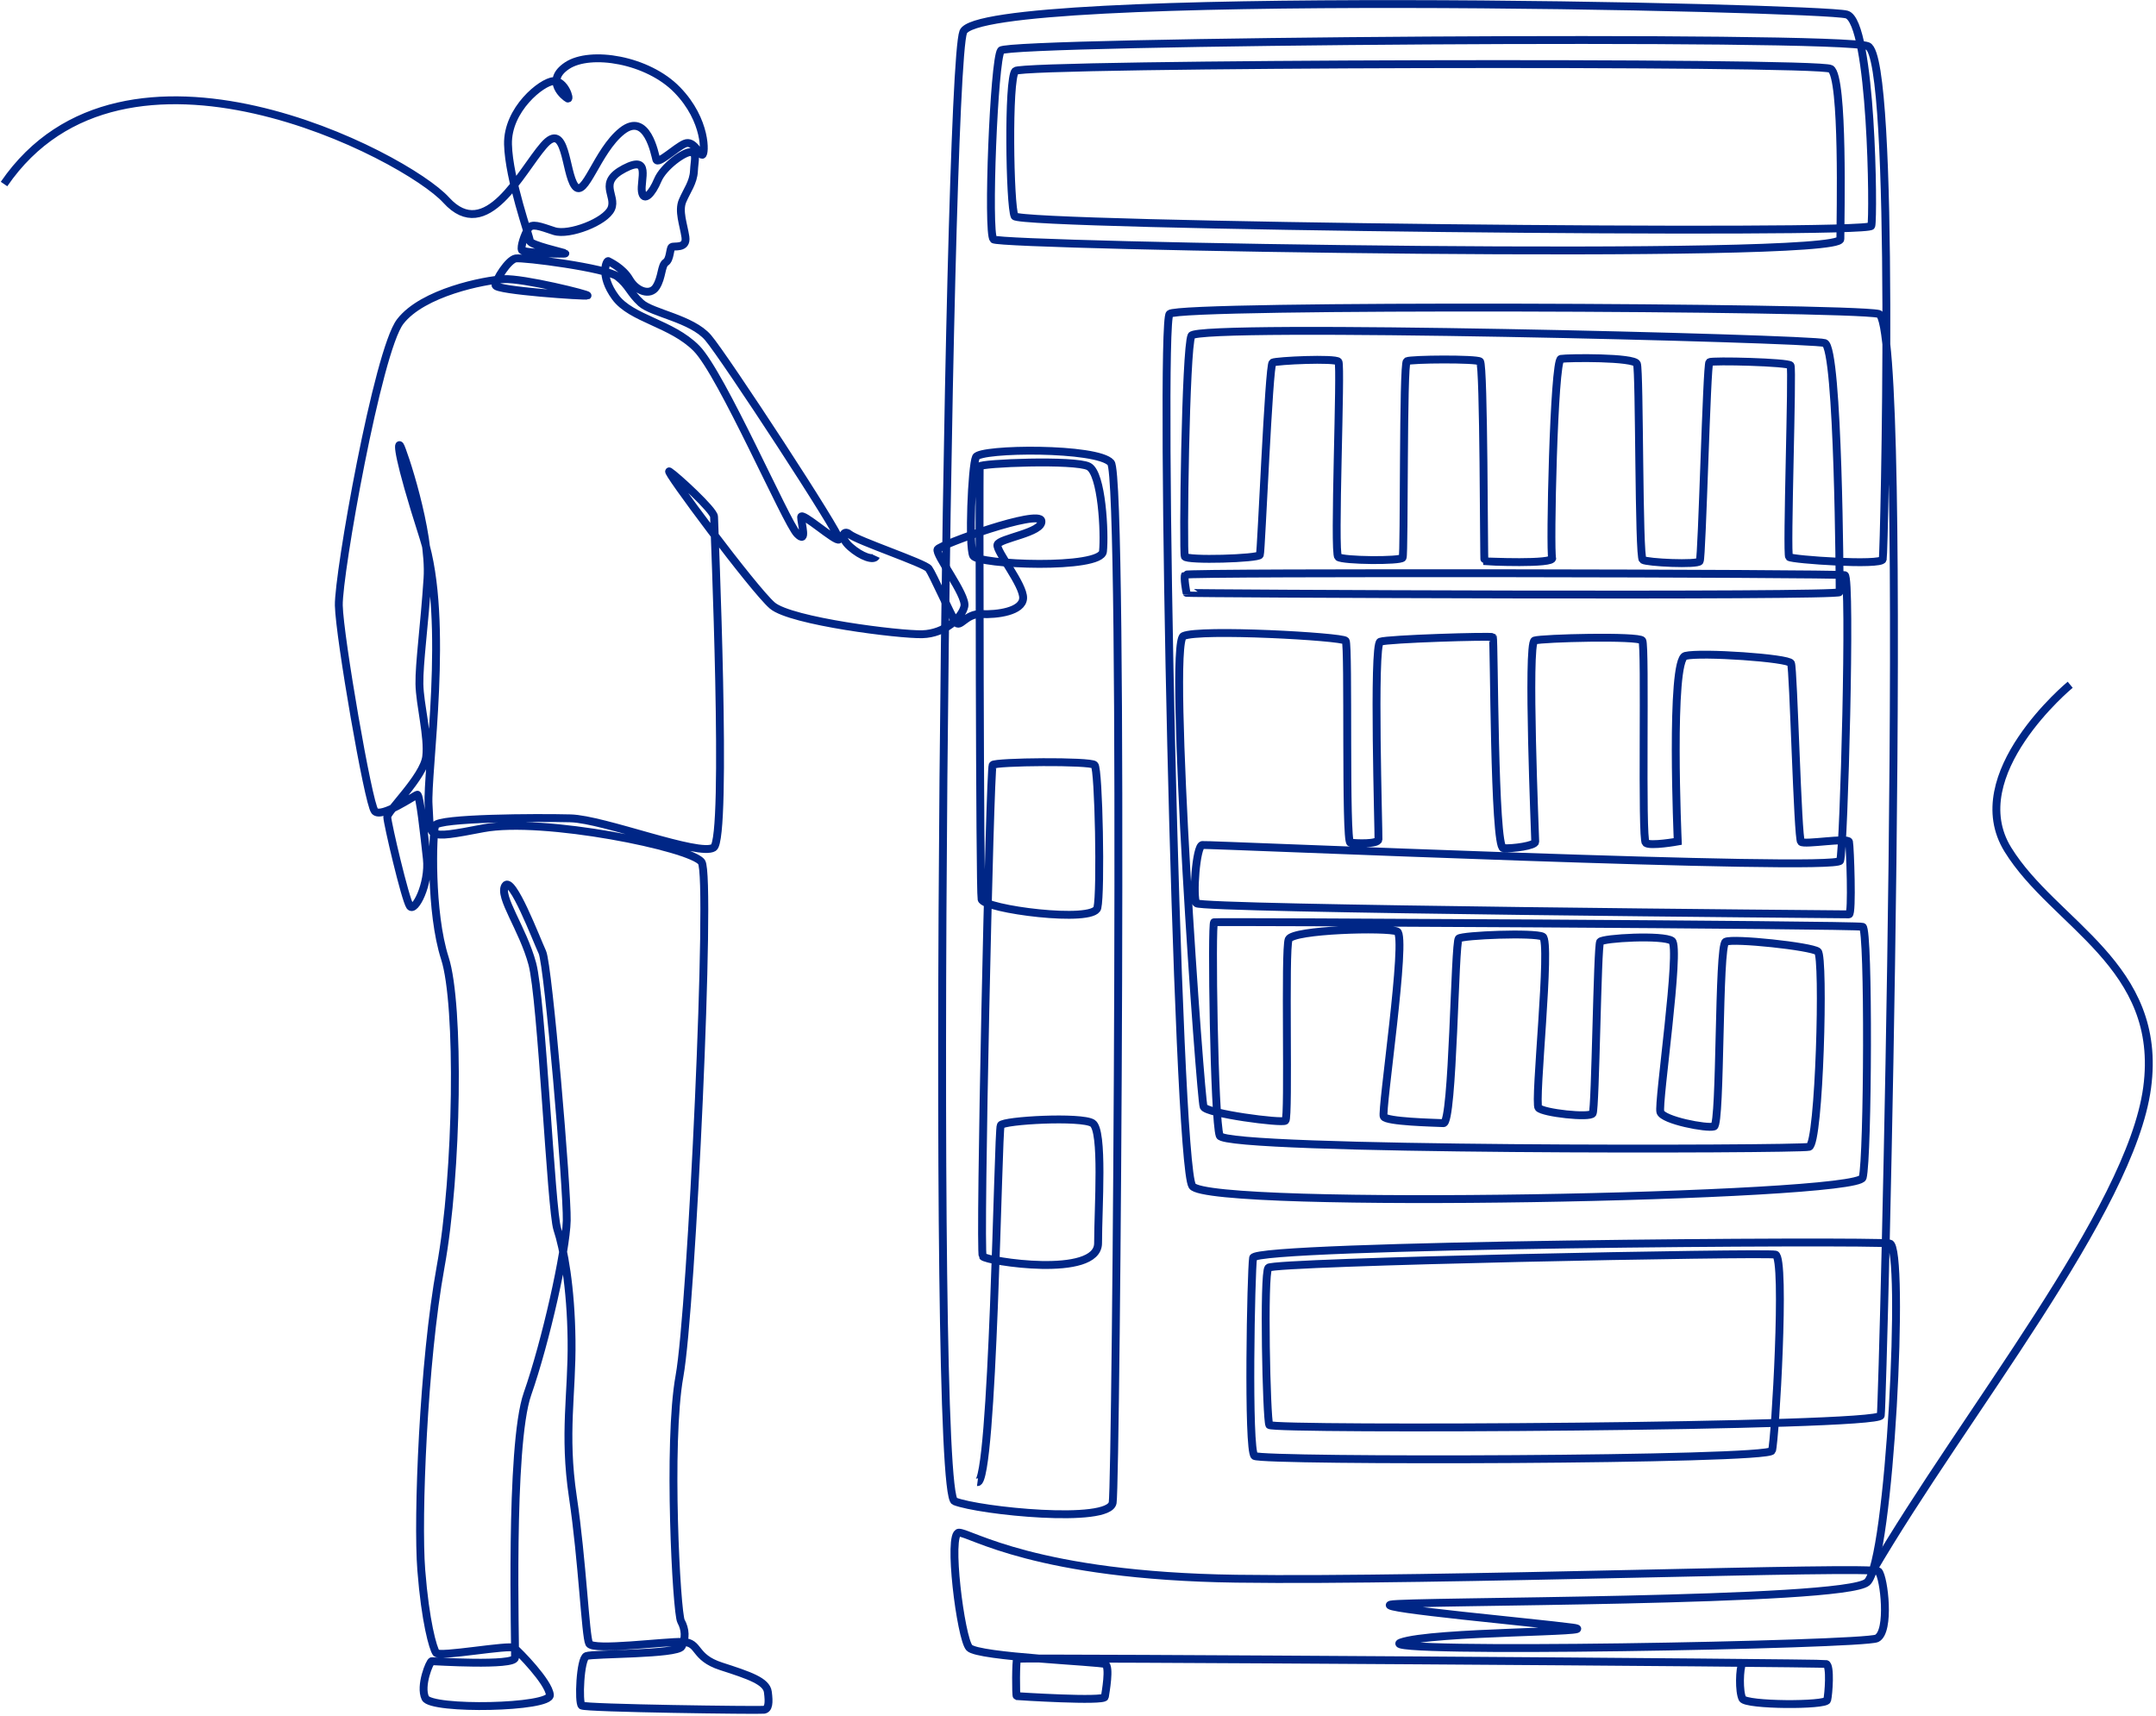 <svg width="534" height="425" viewBox="0 0 534 425" fill="none" xmlns="http://www.w3.org/2000/svg">
<path d="M1 45.584C30.743 2.201 100.577 38.615 110.519 49.569C120.46 60.523 129.02 42.52 134.654 36.039C140.289 29.559 139.91 42.682 142.375 46.045C144.84 49.407 147.846 37.368 154.05 32.461C160.253 27.553 162.176 38.154 162.555 39.51C162.935 40.866 167.35 36.528 169.598 35.579C171.847 34.63 173.174 38.398 173.933 38.344C174.691 38.29 175.07 29.83 167.756 22.293C160.443 14.728 146.248 12.45 140.478 16.246C134.736 20.042 139.964 24.082 140.641 24.408C141.318 24.733 139.91 19.934 137.065 20.096C134.221 20.259 125.607 27.092 125.824 35.768C126.04 44.445 131.214 58.653 131.241 59.683C131.268 60.713 139.828 62.557 140.018 62.774C140.208 62.991 129.643 62.72 129.264 61.933C128.885 61.147 129.914 58.137 130.808 56.673C131.702 55.209 133.652 56.05 137.282 57.243C140.912 58.408 149.959 54.965 151.395 51.684C152.831 48.376 147.901 45.285 154.619 41.761C161.337 38.236 158.546 44.689 158.98 47.455C159.413 50.22 161.526 47.943 162.908 44.608C164.289 41.273 169.68 37.395 171.17 37.694C172.687 37.992 172.009 39.592 171.874 42.384C171.738 45.177 170.14 47.183 169.057 49.732C167.973 52.281 169.3 55.589 169.761 58.68C170.221 61.771 166.863 60.795 166.375 61.201C165.887 61.608 166.023 64.238 164.885 64.997C163.747 65.756 164.018 68.685 162.528 71.044C161.039 73.403 157.598 72.128 155.919 69.227C154.239 66.326 150.989 64.889 150.637 64.672C150.284 64.455 148.415 68.169 152.397 73.592C156.379 79.015 166.321 80.018 172.524 86.309C178.727 92.599 194.737 129.447 197.418 132.213C200.1 134.978 198.421 129.61 198.421 128.091C198.421 126.573 207.143 134.463 207.82 133.623C208.498 132.782 179.405 88.315 175.368 83.624C171.332 78.934 161.526 77.578 158.763 75.056C156 72.535 155.756 70.691 152.966 68.522C150.203 66.353 129.562 63.696 127.72 64.021C125.878 64.347 122.736 69.363 122.736 70.664C122.736 71.966 145.002 73.457 145.517 73.213C146.032 72.969 129.508 68.874 124.767 69.146C120.027 69.417 104.695 72.399 99.114 79.666C93.534 86.932 83.755 142.272 83.918 149.972C84.08 157.7 91.204 198.967 92.803 200.892C94.401 202.817 102.771 196.961 103.367 196.852C103.963 196.771 105.047 206.505 105.724 212.714C106.401 218.923 102.717 226.135 101.525 224.454C100.36 222.773 95.918 203.821 95.918 202.383C95.918 200.946 104.965 192.406 105.561 187.444C106.157 182.482 103.963 174.51 103.882 169.413C103.801 164.316 105.128 154.907 105.886 143.248C106.645 131.589 99.683 111.118 99.087 110.359C98.491 109.6 98.329 112.718 104.884 133.189C111.413 153.66 105.616 191.429 106.157 199.482C106.726 207.535 104.938 207.996 119.674 205.176C134.438 202.383 171.278 209.894 173.77 213.554C176.262 217.242 171.305 324.315 168.298 340.854C165.291 357.421 167.567 399.583 168.677 401.59C169.788 403.596 169.896 405.846 168.84 407.853C167.784 409.859 146.817 409.588 145.246 410.212C143.675 410.835 143.241 421.789 144.081 422.467C144.921 423.145 187.964 423.687 189.183 423.525C190.402 423.362 190.538 421.817 190.186 419.132C189.861 416.448 185.581 415.011 178.619 412.761C171.657 410.51 173.418 406.877 169.138 406.714C164.858 406.551 146.844 408.992 145.923 407.121C145.002 405.277 144.244 386.568 141.887 370.788C139.53 355.008 141.724 345.274 141.562 332.015C141.399 318.756 139.612 309.24 138.04 304.495C136.469 299.75 134.194 247.447 131.837 238.716C129.48 229.985 123.467 222.095 125.119 219.411C126.799 216.727 132.839 232.67 134.329 235.869C135.819 239.069 140.533 294.761 140.37 302.325C140.208 309.89 135.169 332.368 130.645 345.274C126.121 358.207 127.72 408.531 127.557 410.646C127.395 412.761 107.43 411.486 106.943 411.486C106.455 411.486 103.909 417.614 105.345 420.624C106.78 423.633 136.524 423.091 136.198 419.837C135.873 416.584 128.478 409.1 127.368 408.205C126.257 407.311 108.812 410.564 108.026 409.425C107.241 408.314 105.345 401.725 104.342 388.9C103.34 376.075 104.857 337.302 109.11 313.903C113.39 290.504 113.878 248.803 110.194 237.388C106.51 225.973 107.133 206.396 107.783 204.498C108.433 202.6 133.029 202.492 141.318 202.709C149.58 202.926 173.228 212.226 176.75 209.948C180.271 207.671 176.858 129.528 176.858 127.983C176.858 126.437 167.459 117.815 165.806 116.785C164.154 115.754 186.718 146.095 191.296 149.999C195.874 153.904 222.881 157.266 228.462 157.103C234.042 156.941 238.295 152.955 238.864 150.162C239.432 147.369 231.496 137.229 232.227 136.063C232.958 134.897 257.419 126.058 257.934 129.013C258.449 131.969 247.369 133.324 247.044 134.951C246.719 136.578 253.573 144.902 253.41 148.183C253.248 151.464 246.963 152.304 243.008 152.114C239.08 151.952 237.807 155.802 236.642 154.039C235.478 152.277 231.035 142.218 230.033 140.862C229.031 139.506 212.344 133.975 210.34 132.294C208.958 131.155 207.793 132.999 210.583 135.466C213.373 137.934 216.462 138.937 217.003 137.771" stroke="#002686" stroke-width="1.95" stroke-miterlimit="10"/>
<path d="M431.568 411.894C430.816 413.287 430.7 419.092 431.568 420.775C432.435 422.458 452.24 422.516 452.558 421.123C452.905 419.73 453.454 412.503 452.298 412.184C451.141 411.865 252.283 410.559 251.936 410.878C251.589 411.197 251.589 420.078 251.821 420.136C252.023 420.165 273.476 421.53 273.649 420.34C273.823 419.179 274.979 412.823 273.736 412.213C272.493 411.604 242.222 410.472 240.082 408.15C237.943 405.828 234.647 379.649 237.509 379.649C240.371 379.649 256.447 390.359 306.205 391.055C355.962 391.752 463.892 387.776 465.279 389.256C466.667 390.765 468.2 404.174 464.846 405.828C461.492 407.482 339.251 409.717 346.913 406.873C354.575 404.029 398.463 404.377 389.443 403.158C380.393 401.939 340.899 398.398 344.426 397.469C347.954 396.512 456.75 396.947 462.446 391.926C468.113 386.905 471.9 308.803 468.055 308.02C464.181 307.236 310.888 308.281 310.368 311.561C309.847 314.84 308.98 359.246 310.715 360.639C312.45 362.032 438.102 361.771 438.883 359.333C439.663 356.924 442.323 311.386 439.75 310.777C437.177 310.167 315.428 312.547 314.155 314.028C312.883 315.537 313.693 351.7 314.387 352.977C315.081 354.254 465.308 353.557 465.829 350.626C466.349 347.695 473.23 79.462 465.308 77.75C457.386 76.008 292.298 75.341 289.696 77.75C287.123 80.159 291.43 287.82 295.305 293.769C299.179 299.719 460.046 296.614 461.347 291.709C462.648 286.775 462.909 230.092 461.347 229.57C459.786 229.048 301.405 228.264 300.711 228.438C300.017 228.612 300.711 277.516 302.099 281.318C303.487 285.12 445.504 284.772 448.077 284.076C450.65 283.379 451.864 236.942 450.245 235.694C448.626 234.417 429.255 232.356 427.404 233.285C425.554 234.214 426.248 278.445 424.542 279.026C422.807 279.606 411.908 277.516 411.243 275.456C410.578 273.395 416.302 234.562 414.105 233.053C411.936 231.544 397.018 232.356 396.324 233.285C395.63 234.214 395.167 274.643 394.473 275.804C393.78 276.965 382.186 275.688 381.058 274.411C379.931 273.134 384.267 233.053 382.099 232.008C379.931 230.963 362.352 231.66 361.311 232.472C360.27 233.285 359.923 278.329 357.524 278.213C355.124 278.097 343.415 277.865 342.721 276.588C342.027 275.311 348.561 231.776 346.046 230.731C343.53 229.686 320.227 230.267 319.186 232.676C318.145 235.084 319.302 276.907 318.377 277.603C317.451 278.3 298.861 275.862 298.109 274.15C297.357 272.408 289.204 159.392 293.107 157.563C297.01 155.706 332.486 157.68 333.295 158.724C334.105 159.769 333.151 208.557 334.452 208.731C335.753 208.906 341.333 209.167 341.42 207.948C341.506 206.729 340.032 159.653 341.853 158.957C343.675 158.26 369.407 157.476 369.754 157.825C370.1 158.173 370.014 209.921 372.327 210.095C374.64 210.27 380.249 209.486 380.249 208.528C380.249 207.57 378.196 159.276 380.075 158.666C381.954 158.057 405.894 157.447 406.761 158.666C407.629 159.885 406.501 207.919 407.629 208.789C408.756 209.66 415.55 208.441 415.55 208.441C415.55 208.441 413.584 163.426 417.43 162.468C421.304 161.511 442.988 162.991 443.595 164.297C444.202 165.603 445.243 207.774 446.082 208.528C446.949 209.312 457.704 207.396 457.965 208.528C458.225 209.66 458.832 226.494 457.965 226.494C457.097 226.494 297.242 225.188 296.317 223.736C295.362 222.256 296.23 209.486 297.791 209.312C299.352 209.138 454.842 215.958 455.767 213.201C456.693 210.444 458.514 142.936 456.924 142.471C455.305 142.007 293.946 141.717 293.541 142.355C293.136 142.994 293.83 146.68 293.888 146.854C293.946 147.028 455.652 147.812 455.652 146.68C455.652 145.548 455.391 86.108 451.951 84.976C448.51 83.844 296.577 80.043 295.102 83.148C293.628 86.253 292.963 136.812 293.454 137.857C293.946 138.902 311.698 138.379 312.045 137.45C312.392 136.522 314.271 90.317 315.196 89.823C316.121 89.33 330.751 88.662 331.503 89.591C332.254 90.52 330.288 137.044 331.445 137.973C332.601 138.902 346.942 139.018 347.404 138.147C347.867 137.276 347.462 89.997 348.445 89.475C349.428 88.953 365.59 88.837 366.573 89.533C367.556 90.23 367.498 138.96 367.672 139.018C367.845 139.076 385.048 139.83 384.441 138.205C383.834 136.58 384.846 89.185 386.609 88.894C388.402 88.604 404.737 88.43 405.431 90.114C406.125 91.797 405.836 137.973 406.877 138.669C407.918 139.366 420.408 139.946 420.986 139.018C421.564 138.089 422.721 90.172 423.386 89.707C424.08 89.243 442.901 89.707 443.48 90.52C444.058 91.332 442.439 137.305 443.133 137.973C443.827 138.64 465.973 140.15 466.32 138.553C466.667 136.928 469.587 14.305 462.62 11.432C455.652 8.587 249.623 10.184 247.918 12.505C246.183 14.798 244.477 57.666 246.067 59.291C247.657 60.916 455.825 64.602 455.825 59.233C455.825 53.864 456.693 18.978 453.425 17.062C450.158 15.176 253.382 15.669 251.474 17.584C249.594 19.471 250.086 51.106 251.3 53.544C252.515 55.953 462.88 58.217 463.487 55.953C464.094 53.718 463.66 5.395 457.386 3.595C451.112 1.796 242.713 -2.964 238.579 7.92C234.444 18.803 230.339 369.462 236.439 371.871C242.54 374.28 274.719 377.559 275.587 372.219C276.454 366.85 278.507 118.527 275.153 114.638C271.799 110.749 242.771 111.039 241.73 113.216C240.69 115.393 239.88 135.332 241.036 137.654C242.193 139.946 272.724 141.107 273.187 136.609C273.649 132.11 272.956 117.25 269.631 115.538C266.306 113.796 242.771 114.725 242.656 115.538C242.54 116.351 242.656 220.283 243.118 222.75C243.581 225.217 270.903 228.786 271.799 224.868C272.724 220.95 272.146 190.534 271.105 189.489C270.064 188.444 246.53 188.676 245.865 189.489C245.171 190.302 242.54 309.993 243.407 311.212C244.275 312.431 271.973 316.756 271.973 307.933C271.973 299.11 273.36 279.925 270.585 278.213C267.838 276.472 248.554 277.516 247.86 278.735C247.166 279.954 245.98 367.662 242.106 367.14" stroke="#002686" stroke-width="1.95" stroke-miterlimit="10"/>
<path d="M463.743 389.226C486.43 350.356 527.72 299.84 531.803 269.439C535.887 239.039 508.814 229.057 497.319 210.454C485.825 191.851 512.746 169.617 512.746 169.617" stroke="#002686" stroke-width="1.95"/>
</svg>
